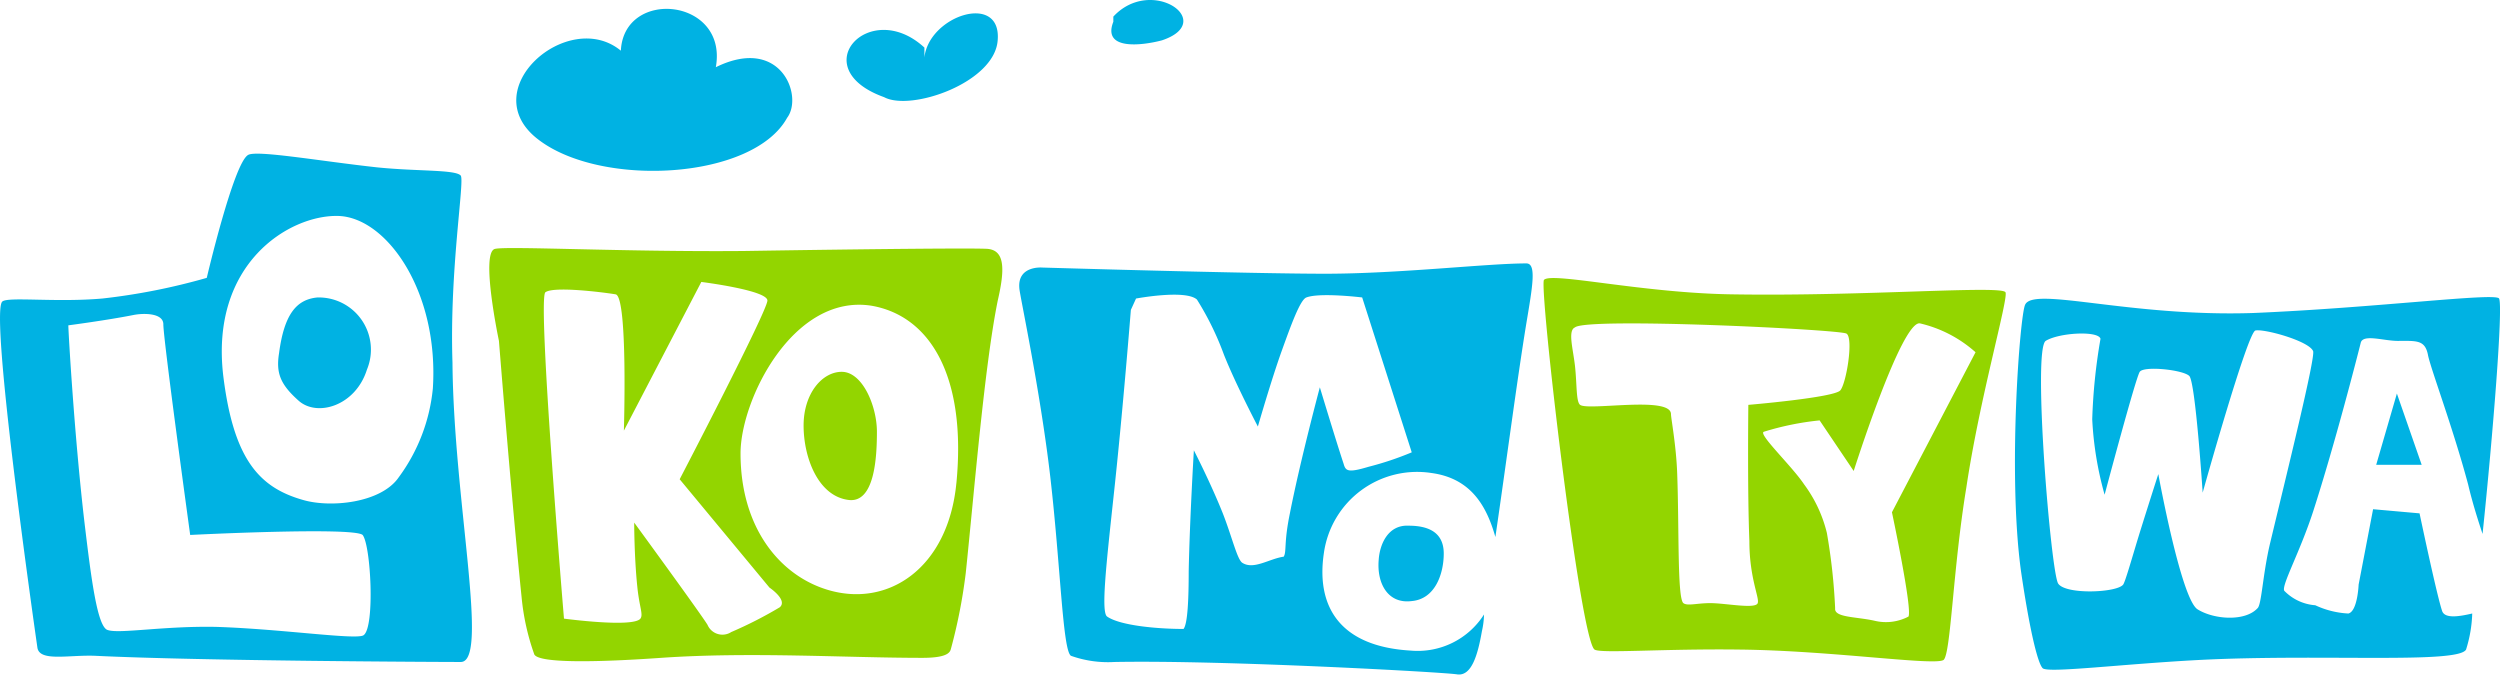 <svg xmlns="http://www.w3.org/2000/svg" width="186.914" height="50.43" viewBox="0 0 186.914 50.43">
  <g id="logo" transform="translate(-13.481 -2.691)">
    <g id="Group_381" data-name="Group 381" transform="translate(13.481 2.691)">
      <path id="Path_911" data-name="Path 911" d="M174.226,30.023c-.232-.54-10.577.309-20.3.154-6.794-.077-13.665-1.7-14.205-1.081-.386.463,2.7,26.944,3.783,27.638.463.309,5.173-.077,10.886,0,6.871.077,14.591,1.235,15.209.772.54-.463.695-6.794,1.7-12.893C172.3,37.9,174.457,30.486,174.226,30.023ZM155.7,53.261c-.154.463-2.393,0-3.551,0-1,0-1.7.232-2.007,0-.463-.386-.309-5.636-.463-9.728-.077-2.084-.463-4.092-.463-4.4,0-1.39-6.176-.232-6.794-.695-.309-.232-.232-1.544-.386-2.934-.154-1.312-.54-2.625,0-2.856.849-.772,19.841.154,20.3.463.54.309,0,3.706-.463,4.246S155,38.438,155,38.438s-.077,6.331.077,10.191C155.079,51.408,155.852,52.875,155.7,53.261Zm10.036-6.794s1.544,7.257,1.235,7.8a3.621,3.621,0,0,1-2.548.309c-1.39-.309-3.011-.232-2.934-.926a43.678,43.678,0,0,0-.618-5.636,10.08,10.08,0,0,0-1.7-3.629c-.926-1.39-3.474-3.783-3.011-3.937a21.245,21.245,0,0,1,4.169-.849l2.548,3.783s3.551-11.194,4.941-11.04a9.463,9.463,0,0,1,4.169,2.162Zm-78.515-10.5c-1.467,0-2.856,1.621-2.856,4.015s1.081,5.25,3.32,5.559c2.007.309,2.162-3.243,2.162-5.1C89.843,38.515,88.763,35.968,87.219,35.968Zm10.963-9.187c-.695-.077-8.569,0-18.3.154-8.955.077-17.757-.386-18.606-.154-1.081.309.309,6.871.309,6.871s.926,11.658,1.7,19.223a17.58,17.58,0,0,0,.926,4.169c.154.772,5.1.618,9.5.309,6.717-.463,13.819,0,19.532,0,2.162,0,2.084-.54,2.162-.772a40.171,40.171,0,0,0,1.081-5.559c.618-5.867,1.39-15.441,2.393-20.381C99.417,28.325,99.417,26.935,98.181,26.781ZM82.586,53.57a30.537,30.537,0,0,1-3.629,1.853,1.212,1.212,0,0,1-1.776-.54c-.463-.772-5.481-7.643-5.481-7.643s0,2.548.232,4.787c.154,1.544.463,2.084.232,2.393-.54.695-5.713,0-5.713,0s-2.007-23.933-1.39-24.4,4.323,0,5.25.154.618,10.191.618,10.191l5.79-11.117s4.941.618,4.941,1.39S75.1,44,75.1,44L81.814,52.1S83.2,53.03,82.586,53.57Zm13.2-9.264c-.618,6.331-5.1,9.342-9.65,7.952-3.551-1.081-6.485-4.632-6.485-10.191,0-4.015,3.937-11.966,9.8-11.04C93.858,31.8,96.56,36.354,95.788,44.306Z" transform="translate(-24.284 -8.168)" fill="#93d500"/>
      <path id="Path_912" data-name="Path 912" d="M100.349,5.709c4.169-1.39-.772-4.864-3.629-1.776v.386C95.871,6.481,98.882,6.095,100.349,5.709ZM67,7.716c.926-5.173-6.871-5.945-7.1-1.235-3.937-3.243-11.04,2.934-6.176,6.639,4.709,3.629,16.058,3.011,18.606-1.621C73.559,9.878,71.861,5.323,67,7.716Zm15.595-.695V6.249C78.5,2.466,73.559,7.793,79.581,9.955c2.007,1.081,8.261-1.081,8.492-4.246C88.382,2.08,82.9,3.856,82.592,7.021ZM37.2,24.932c-1.544.154-2.47,1.235-2.856,4.169-.232,1.467.077,2.316,1.467,3.551s4.246.386,5.1-2.316A3.9,3.9,0,0,0,37.2,24.932Zm10.731-9.11c-.386-.463-3.243-.309-6.253-.618-4.246-.463-9.033-1.312-9.65-.926-1.081.618-3.088,9.187-3.088,9.187a47.109,47.109,0,0,1-7.8,1.544c-3.474.309-7.1-.154-7.489.232-.926.849,2.239,23.161,2.625,25.863.154,1.081,2.316.54,4.323.618,7.952.386,25.94.463,27.33.463,2.162,0-.54-12.121-.618-22.389C47.079,22.848,48.237,16.208,47.928,15.822ZM40.671,50.178c-.463.386-6.1-.463-11.04-.618-3.937-.077-7.257.54-8.106.232-.772-.232-1.235-3.937-1.7-7.8-.772-6.485-1.235-14.514-1.235-14.977,0,0,2.934-.386,4.864-.772.772-.154,2.239-.154,2.239.695,0,1.158,2.007,15.749,2.007,15.749s12.2-.618,12.893,0C41.211,43.461,41.52,49.56,40.671,50.178Zm5.173-18.451A13.337,13.337,0,0,1,43.3,38.366c-1.312,1.93-5.1,2.316-7.18,1.7-3.243-.926-5.173-3.011-5.945-9.264-1-8.415,4.941-12.044,8.569-11.966S46.307,24.469,45.844,31.726ZM127.6,22.385c-2.934,0-9.5.772-15.054.772s-21.153-.463-21.153-.463-1.853-.154-1.7,1.544c0,.386,1.544,7.489,2.316,14.128.772,6.717.926,12.97,1.544,13.356a8.222,8.222,0,0,0,3.243.463c8.183-.154,24.782.772,25.631.926,1.081.154,1.544-1.467,1.853-3.243a6,6,0,0,0,.154-1.235,5.872,5.872,0,0,1-5.481,2.7c-5.327-.309-7.1-3.32-6.485-7.334a7.039,7.039,0,0,1,8.029-5.945c2.856.386,4.092,2.316,4.787,4.787.772-5.25,1.621-11.735,2.316-15.981C128.064,24.083,128.373,22.385,127.6,22.385ZM115.789,37.594c-1.544.463-1.7.309-1.853-.232-.54-1.621-1.776-5.713-1.776-5.713s-1.467,5.481-2.239,9.419c-.463,2.239-.232,2.856-.463,3.243-1.081.154-2.239,1-3.088.463-.386-.232-.772-1.93-1.467-3.706-.926-2.316-2.162-4.709-2.162-4.709s-.309,5.173-.386,9.033c0,2.084-.077,3.937-.386,4.323-1.853,0-4.709-.232-5.713-.926-.463-.309-.077-3.783.463-8.8.695-6.331,1.312-14.128,1.312-14.128l.386-.849s3.706-.695,4.555.077a21.8,21.8,0,0,1,2.007,4.092c.849,2.162,2.548,5.4,2.548,5.4s1-3.474,1.776-5.636c.695-1.93,1.39-3.86,1.853-4.015,1-.386,4.169,0,4.169,0l3.706,11.58A23.092,23.092,0,0,1,115.789,37.594Zm.772,6.948c-.154,1.776.695,3.32,2.47,3.088,1.776-.154,2.393-2.084,2.393-3.551,0-1.544-1.081-2.084-2.625-2.084C117.256,41.917,116.638,43.384,116.561,44.542Zm74.578-7.1h3.4l-1.853-5.327ZM195,29.178c.154.926,1.853,5.4,3.011,9.728.309,1.312.695,2.548,1.081,3.706.772-7.411,1.544-16.985,1.235-17.6-.232-.463-9.187.695-18.374,1.081-9.264.309-16.444-2.007-17.062-.618-.386.772-1.312,12.584-.309,19.918.618,4.246,1.235,6.871,1.621,7.257s5.867-.309,11.735-.618c9.11-.463,19.3.309,19.918-.772a9.936,9.936,0,0,0,.463-2.7c-1,.232-2.007.386-2.239-.154-.386-1.081-1.7-7.334-1.7-7.334l-3.474-.309-1.081,5.636s-.077,2.007-.772,2.162a6.616,6.616,0,0,1-2.47-.618,3.6,3.6,0,0,1-2.316-1.081c-.232-.386,1.158-2.856,2.162-5.945,1.621-5.018,3.32-11.658,3.551-12.584.154-.695,1.7-.154,2.779-.154C194.15,28.175,194.767,28.1,195,29.178ZM183.187,43.384c-.54,2.316-.618,4.555-.926,4.787-.926,1-3.243.849-4.478.077s-2.934-10.114-2.934-10.114-.772,2.393-1.467,4.632c-.54,1.776-1,3.4-1.158,3.629-.463.618-4.323.772-4.864-.077s-1.93-17.525-.926-18.143,3.937-.772,4.092-.154a42.422,42.422,0,0,0-.618,6.022,25.317,25.317,0,0,0,.926,5.636s2.316-8.724,2.625-9.187,3.242-.154,3.706.309,1,8.724,1,8.724,3.32-11.889,3.937-12.121c.618-.154,4.015.772,4.323,1.544C186.584,29.487,184.5,37.9,183.187,43.384Z" transform="translate(-13.481 -2.691)" fill="#00b2e3"/>
    </g>
  </g>
</svg>
